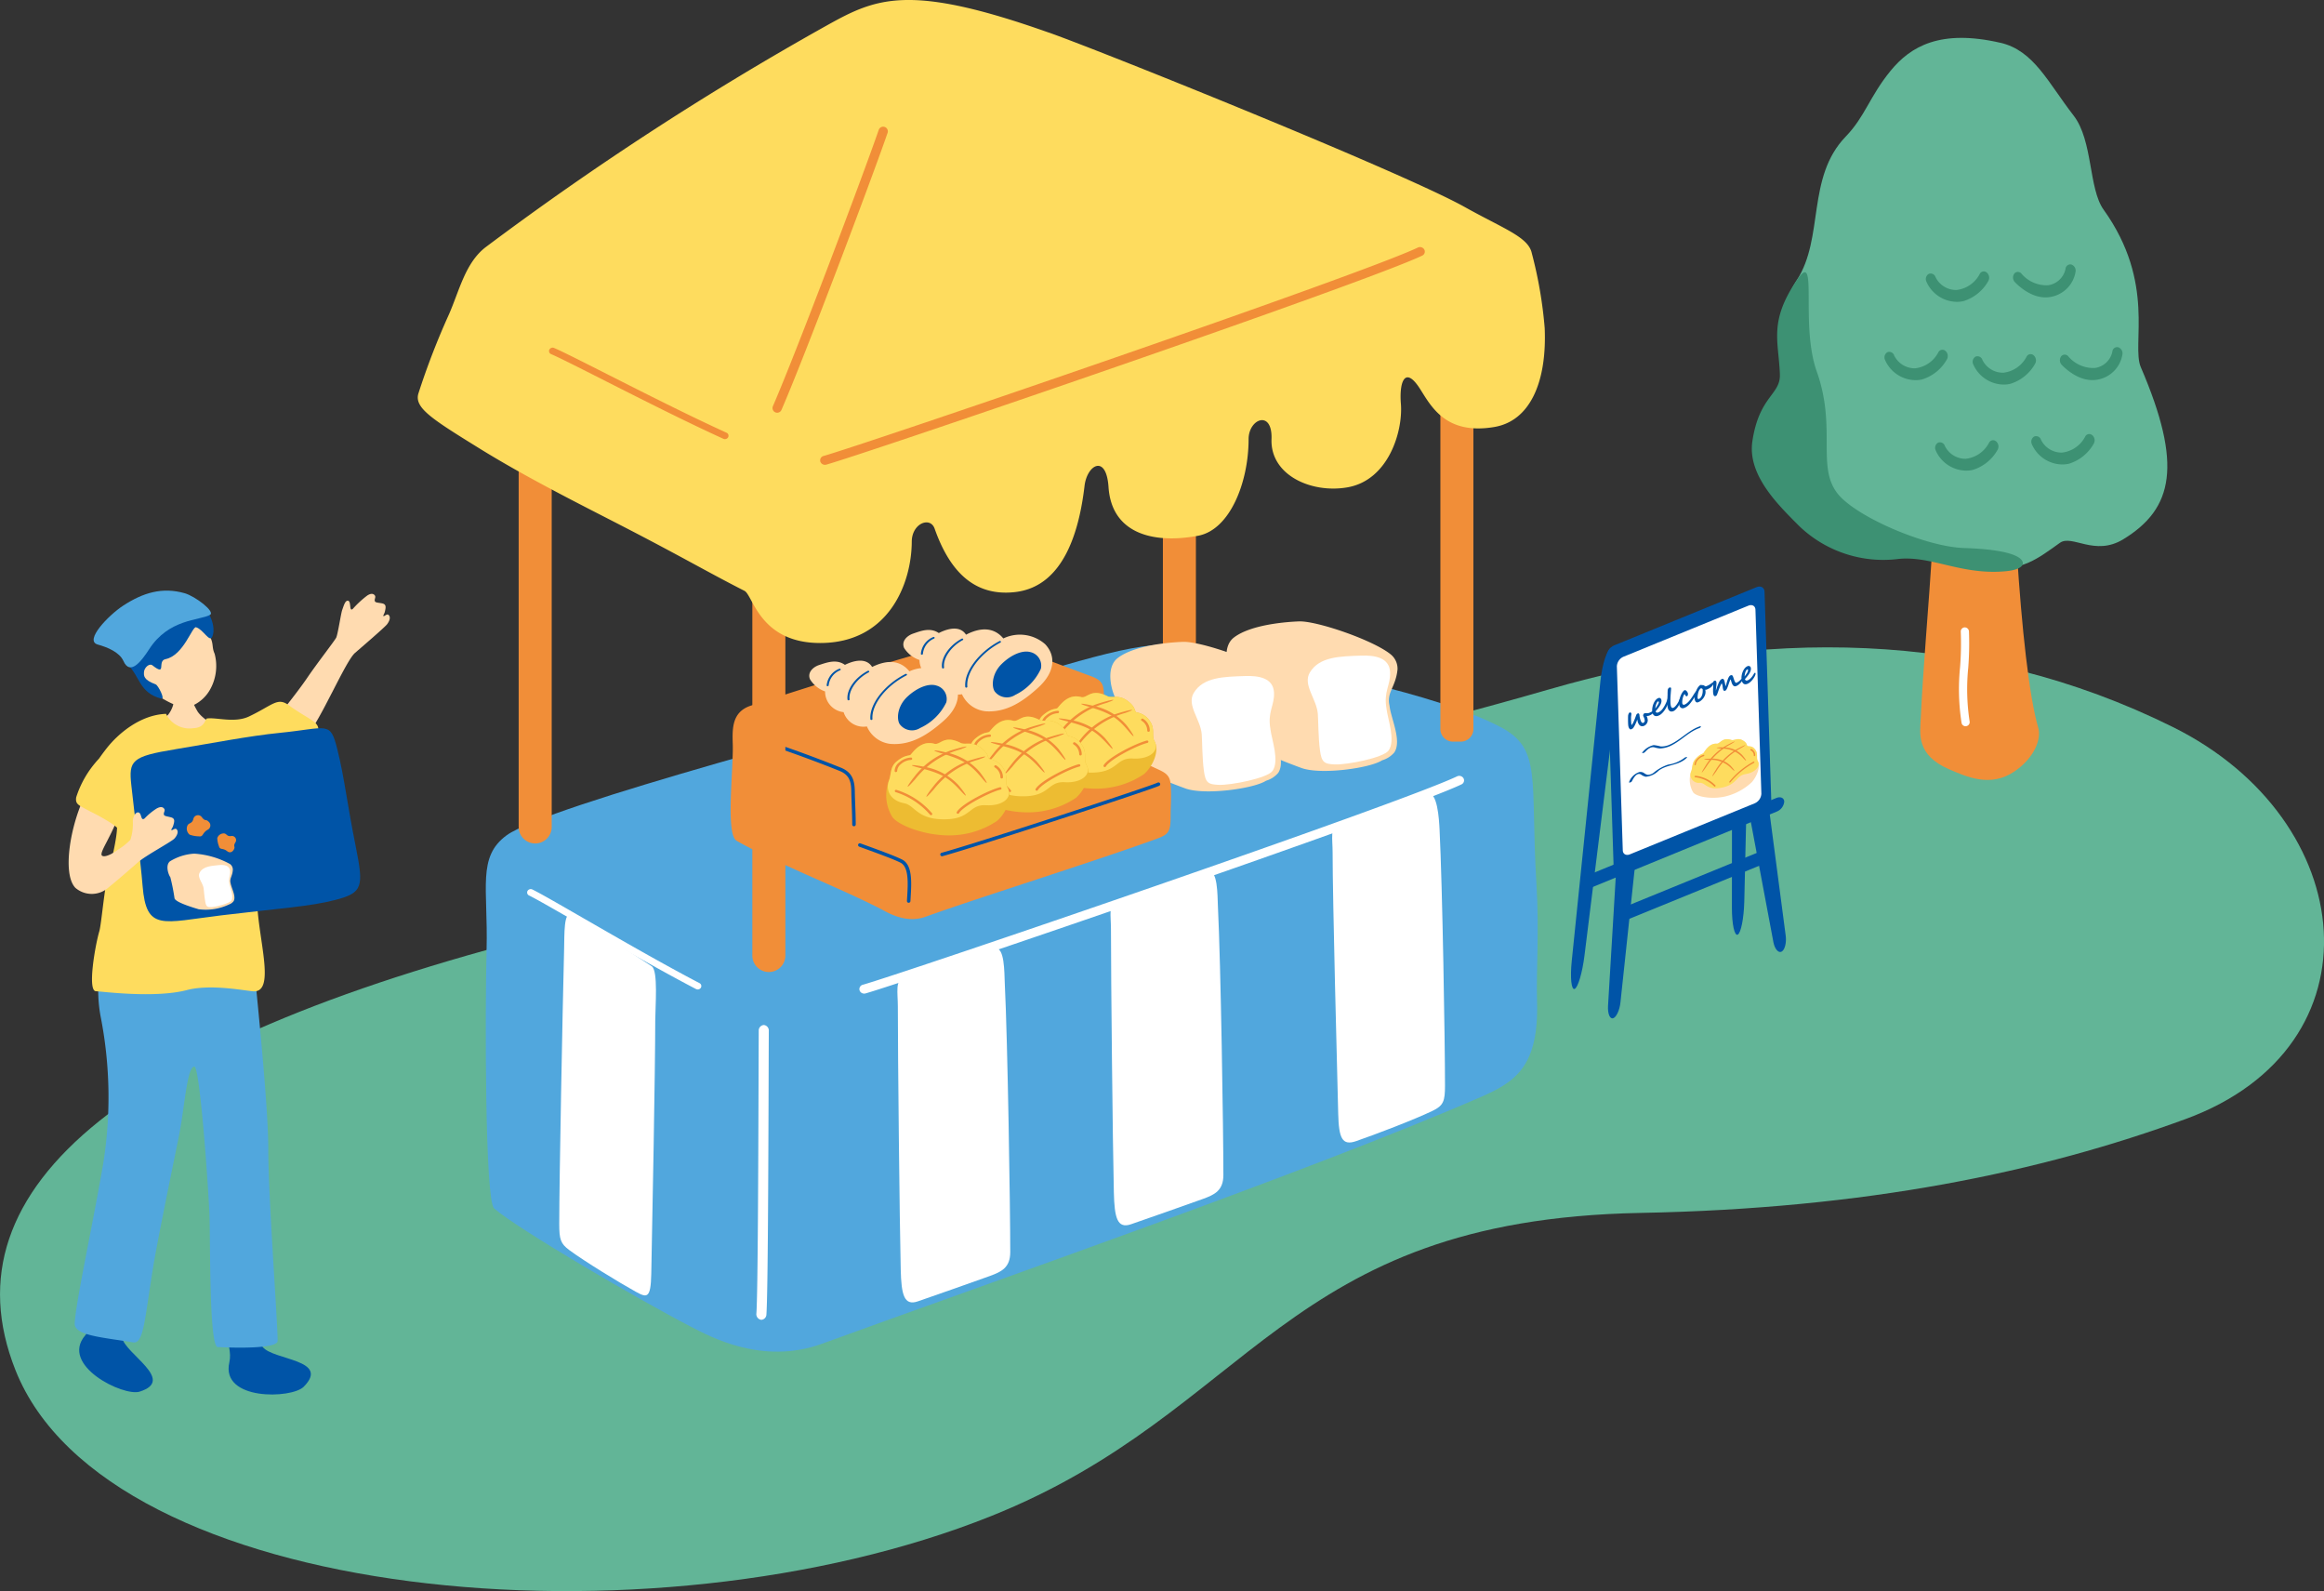 <svg id="グループ_120" data-name="グループ 120" xmlns="http://www.w3.org/2000/svg" xmlns:xlink="http://www.w3.org/1999/xlink" width="330.627" height="226.294" viewBox="0 0 330.627 226.294">
  <rect x="0" y="0" width="330.627" height="226.294" fill="#333333" stroke="none"/>
  <defs>
    <clipPath id="clip-path">
      <rect id="長方形_31" data-name="長方形 31" width="330.627" height="226.294" fill="#62b597"/>
    </clipPath>
  </defs>
  <g id="グループ_119" data-name="グループ 119" clip-path="url(#clip-path)">
    <path id="パス_1653" data-name="パス 1653" d="M220.227,144.561C185.4,154.68,118.427,169.336,80.5,178.646c-62.321,15.3-88.64,36.567-78.312,62.666C15.238,274.3,92.412,281.539,141,262.1c37.288-14.922,41.385-42.152,92.393-43.12,32.265-.612,57.014-5.83,77.546-13.352,28.152-10.313,24.841-42.53-1.8-55.746-28.2-13.993-58.537-14.143-88.911-5.318" transform="translate(0 -46.473)" fill="#62b597"/>
    <path id="パス_1654" data-name="パス 1654" d="M413.067,73.052c-.639-7.365,10.838-12.436,10.786-4.79-.124,18.108,1.386,47.858,4.028,56.909.425,1.457-.44,4.141-3.369,6.155-3.429,2.356-6.854.769-9.293-.28-4.746-2.04-4.163-5.067-4.065-7.242.624-13.9,3.244-35.389,1.913-50.752" transform="translate(-137.897 -21.623)" fill="#f18e38"/>
    <path id="パス_1655" data-name="パス 1655" d="M420.326,148.325a.606.606,0,0,0,.109-.011.584.584,0,0,0,.457-.688A30.273,30.273,0,0,1,420.7,140a45.282,45.282,0,0,0,.1-5.184.608.608,0,0,0-.616-.548.584.584,0,0,0-.548.617,43.573,43.573,0,0,1-.1,5.047,31.182,31.182,0,0,0,.213,7.929.584.584,0,0,0,.578.468" transform="translate(-140.684 -45.039)" fill="#fff"/>
    <path id="パス_1656" data-name="パス 1656" d="M411.028,8.8c4.769,1.1,6.768,5.655,10.41,10.344,2.779,3.578,2.116,10.386,4.276,13.4,7.487,10.446,3.914,19.19,5.293,22.4,5.969,13.876,4.645,20.117-2.5,24.476-4.062,2.477-7.282-.732-9.013.505-3.414,2.441-5.022,3.728-10.055,3.838-4.6.1-10.886-3.042-14.407-2.531-4.437.643-9.167-1.953-12.244-4.691-2.574-2.29-5.077-5.372-5.7-8.979-1.033-5.983,3.462-7.884,3.355-10.775-.178-4.769-1.75-9.039,1.61-14.2,3.937-6.045,1.348-14.627,6.978-20.45,2.748-2.842,3.395-5.7,6.362-9.332,2.863-3.5,7.091-5.97,15.64-4" transform="translate(-126.441 -2.72)" fill="#62b597"/>
    <path id="パス_1657" data-name="パス 1657" d="M379.025,72.8c-.177-4.769-1.6-7.461,2.388-13.381,3.163-4.7.437,6.166,2.848,12.943,2.868,8.059-.078,13.567,3,17.421,2.62,3.276,12.485,7.532,17.952,7.707,6.033.194,8,1.123,8.325,1.925.265.642-.526,1.2-2.354,1.375-6.279.6-10.563-2.217-15.261-1.75a17.262,17.262,0,0,1-14.219-4.74c-2.865-2.89-7.323-7.15-6.595-12,.966-6.432,4.019-6.608,3.912-9.5" transform="translate(-125.805 -19.548)" fill="#3d9173"/>
    <path id="パス_1658" data-name="パス 1658" d="M417.621,62.318a6.106,6.106,0,0,0,3.556-2.876.962.962,0,0,0-.211-1.181.644.644,0,0,0-1,.161,4.268,4.268,0,0,1-3.319,2.308,3.258,3.258,0,0,1-2.986-1.836.73.73,0,0,0-.976-.448.861.861,0,0,0-.316,1.105,4.782,4.782,0,0,0,4.39,2.864,4.008,4.008,0,0,0,.865-.1" transform="translate(-138.302 -19.486)" fill="#3d9173"/>
    <path id="パス_1659" data-name="パス 1659" d="M436.471,61.175a4.337,4.337,0,0,0,3.373-3.549.921.921,0,0,0-.589-1.023.679.679,0,0,0-.839.613,2.957,2.957,0,0,1-2.452,2.33,4.654,4.654,0,0,1-3.828-1.658.65.65,0,0,0-1.021.022.951.951,0,0,0,.092,1.192c.576.6,2.641,2.543,5.075,2.111.062-.011.126-.024.189-.038" transform="translate(-144.561 -18.979)" fill="#3d9173"/>
    <path id="パス_1660" data-name="パス 1660" d="M440.2,97.12a6.106,6.106,0,0,0,3.556-2.875.962.962,0,0,0-.211-1.181.644.644,0,0,0-1,.161,4.266,4.266,0,0,1-3.319,2.308,3.258,3.258,0,0,1-2.986-1.836.73.73,0,0,0-.976-.448.862.862,0,0,0-.316,1.105,4.782,4.782,0,0,0,4.39,2.864,4.007,4.007,0,0,0,.865-.1" transform="translate(-145.877 -31.161)" fill="#3d9173"/>
    <path id="パス_1661" data-name="パス 1661" d="M427.646,80.022a6.106,6.106,0,0,0,3.556-2.876.962.962,0,0,0-.211-1.181.644.644,0,0,0-1,.161,4.267,4.267,0,0,1-3.319,2.308,3.258,3.258,0,0,1-2.986-1.836.729.729,0,0,0-.976-.448.86.86,0,0,0-.316,1.105,4.781,4.781,0,0,0,4.389,2.864,4.007,4.007,0,0,0,.865-.1" transform="translate(-141.665 -25.425)" fill="#3d9173"/>
    <path id="パス_1662" data-name="パス 1662" d="M446.5,78.879a4.337,4.337,0,0,0,3.373-3.549.921.921,0,0,0-.589-1.023.679.679,0,0,0-.839.613,2.958,2.958,0,0,1-2.452,2.33,4.654,4.654,0,0,1-3.828-1.658.65.65,0,0,0-1.021.022.951.951,0,0,0,.092,1.192c.575.6,2.641,2.543,5.075,2.111.062-.011.126-.024.189-.038" transform="translate(-147.924 -24.918)" fill="#3d9173"/>
    <path id="パス_1663" data-name="パス 1663" d="M408.763,79.081a6.106,6.106,0,0,0,3.556-2.876.962.962,0,0,0-.211-1.181.644.644,0,0,0-1,.161,4.266,4.266,0,0,1-3.319,2.308,3.258,3.258,0,0,1-2.986-1.836.73.73,0,0,0-.976-.448.862.862,0,0,0-.316,1.105,4.782,4.782,0,0,0,4.39,2.864,4.008,4.008,0,0,0,.865-.1" transform="translate(-135.33 -25.11)" fill="#3d9173"/>
    <path id="パス_1664" data-name="パス 1664" d="M419.613,98.443a6.1,6.1,0,0,0,3.555-2.876.963.963,0,0,0-.211-1.181.645.645,0,0,0-1,.161,4.267,4.267,0,0,1-3.318,2.308,3.26,3.26,0,0,1-2.987-1.836.73.73,0,0,0-.976-.448.862.862,0,0,0-.316,1.105,4.782,4.782,0,0,0,4.391,2.864,4.017,4.017,0,0,0,.865-.1" transform="translate(-138.97 -31.605)" fill="#3d9173"/>
    <path id="パス_1665" data-name="パス 1665" d="M372.527,171.023c-.054,2.359-.474,4.48-.932,4.714s-.831-1.48-.829-3.807l.032-39.212c0-2.327.5-4.484,1.108-4.793l.532-.271c.608-.31,1.061,1.368,1.006,3.727Z" transform="translate(-124.374 -42.809)" fill="#0054a7"/>
    <path id="パス_1666" data-name="パス 1666" d="M338.23,182.3c-.3,2.394-.924,4.506-1.394,4.694s-.655-1.594-.412-3.961l4.088-39.88c.243-2.366.95-4.506,1.574-4.756l.546-.218c.623-.25.889,1.5.592,3.9Z" transform="translate(-112.818 -46.344)" fill="#0054a7"/>
    <path id="パス_1667" data-name="パス 1667" d="M367.388,156.053a1.8,1.8,0,0,1-1.078,1.562L346.1,165.874c-.613.251-1.13-.043-1.149-.652l-.958-29.773a1.792,1.792,0,0,1,1.078-1.562l20.208-8.259c.612-.251,1.13.043,1.149.651Z" transform="translate(-115.393 -42.112)" fill="#0054a7"/>
    <path id="パス_1668" data-name="パス 1668" d="M367.543,171.247a1.7,1.7,0,0,1-1.075,1.423L340.1,183.475c-.609.249-1.12.017-1.138-.516a1.7,1.7,0,0,1,1.075-1.423l26.369-10.8c.608-.25,1.12-.017,1.137.516" transform="translate(-113.705 -57.238)" fill="#0054a7"/>
    <path id="パス_1669" data-name="パス 1669" d="M366.695,156.324a1.576,1.576,0,0,1-.948,1.372l-17.758,7.258c-.538.22-.993-.038-1.01-.573l-.842-26.164a1.575,1.575,0,0,1,.947-1.372l17.759-7.258c.538-.22.993.038,1.01.573Z" transform="translate(-116.112 -43.444)" fill="#fff"/>
    <path id="パス_1670" data-name="パス 1670" d="M346.011,204.166c-.119,1.117-.593,2.137-1.053,2.266s-.782-.665-.716-1.764l1.11-18.524c.066-1.1.619-2.139,1.229-2.311l.534-.15c.611-.171,1.013.6.894,1.718Z" transform="translate(-115.473 -61.609)" fill="#0054a7"/>
    <path id="パス_1671" data-name="パス 1671" d="M378.025,191.752c.187,1,.714,1.62,1.17,1.387s.72-1.258.587-2.278l-2.26-17.192c-.134-1.021-.739-1.6-1.345-1.293l-.531.27a2.3,2.3,0,0,0-.762,2.372Z" transform="translate(-125.738 -57.796)" fill="#0054a7"/>
    <path id="パス_1672" data-name="パス 1672" d="M367.767,182.828a1.423,1.423,0,0,1-.765,1.295l-18.974,7.755c-.437.179-.809-.111-.827-.644a1.423,1.423,0,0,1,.765-1.295l18.974-7.755c.438-.179.81.111.827.644" transform="translate(-116.469 -61.096)" fill="#0054a7"/>
    <path id="パス_1673" data-name="パス 1673" d="M352.266,152.183a.2.2,0,0,1-.048.111,1.05,1.05,0,0,1-.148.167,1.77,1.77,0,0,1-.233.18,1.483,1.483,0,0,1-.3.15.751.751,0,0,1-.213.048c-.062,0-.112.006-.148.006.008.027.02.058.035.094s.031.076.046.121.03.1.044.152a1.4,1.4,0,0,1,.032.187.689.689,0,0,1-.018.227.9.9,0,0,1-.1.249.937.937,0,0,1-.182.225.773.773,0,0,1-.264.159.6.6,0,0,1-.34.031.549.549,0,0,1-.273-.161,1,1,0,0,1-.2-.328,1.941,1.941,0,0,1-.11-.472c-.032.1-.071.211-.117.324s-.1.225-.146.333-.1.21-.158.305-.1.175-.149.241a.375.375,0,0,1-.124.114,1.043,1.043,0,0,1-.193.094.155.155,0,0,1-.136-.013.394.394,0,0,1-.12-.118.767.767,0,0,1-.092-.19,1.118,1.118,0,0,1-.05-.232c-.011-.1-.02-.219-.024-.344s-.007-.251-.008-.375,0-.244,0-.359.005-.214.009-.3a.6.6,0,0,1,.018-.11,1.03,1.03,0,0,1,.045-.142.653.653,0,0,1,.069-.13.2.2,0,0,1,.089-.076.16.16,0,0,1,.1-.008.214.214,0,0,1,.075.037.2.2,0,0,1,.05.057.164.164,0,0,1,.021.052.573.573,0,0,1,0,.1c0,.037-.008.076-.013.12s-.012.09-.018.138-.011.1-.015.149,0,.105,0,.178,0,.154,0,.24.007.175.013.266.013.177.022.257A.4.4,0,0,0,349,154c.005.021.011.041.017.059a.241.241,0,0,0,.019.045.073.073,0,0,0,.016.023,1.12,1.12,0,0,0,.159-.237c.056-.1.11-.217.164-.343s.106-.253.155-.385.094-.254.134-.366q.015-.046.034-.092a.465.465,0,0,1,.047-.088.366.366,0,0,1,.073-.078.385.385,0,0,1,.112-.061.14.14,0,0,1,.133.021.2.2,0,0,1,.054.065.276.276,0,0,1,.031.108c0,.039.008.069.011.09s.005.037.006.048l0,.021c0,.006.005.037.014.094s.023.127.041.209.042.168.07.259a1.2,1.2,0,0,0,.1.243.489.489,0,0,0,.14.165.181.181,0,0,0,.177.021.227.227,0,0,0,.08-.053.434.434,0,0,0,.066-.084.44.44,0,0,0,.043-.1.257.257,0,0,0,.009-.1,1.321,1.321,0,0,0-.053-.272,1.507,1.507,0,0,0-.069-.174l-.064-.133a.454.454,0,0,1-.04-.15.185.185,0,0,1,.013-.072.469.469,0,0,1,.04-.09.554.554,0,0,1,.057-.08.156.156,0,0,1,.062-.047.4.4,0,0,1,.115-.014l.181,0c.066,0,.131,0,.195-.009a.591.591,0,0,0,.157-.029c.044-.016.09-.035.136-.055s.091-.041.135-.062.084-.043.123-.065a1.176,1.176,0,0,0,.1-.062l.06-.043a.262.262,0,0,1,.067-.036.247.247,0,0,1,.043-.013.081.081,0,0,1,.042,0,.068.068,0,0,1,.034.031.209.209,0,0,1,.019.076" transform="translate(-116.915 -51.012)" fill="#0054a7"/>
    <path id="パス_1674" data-name="パス 1674" d="M356.146,149.368a.693.693,0,0,1-.023.18c-.019.086-.045.187-.082.3s-.08.237-.13.368-.108.257-.169.379a4.129,4.129,0,0,1-.221.385,3.149,3.149,0,0,1-.274.365,2.274,2.274,0,0,1-.321.305,1.362,1.362,0,0,1-.365.2.732.732,0,0,1-.36.052.486.486,0,0,1-.257-.114.6.6,0,0,1-.164-.235,1.157,1.157,0,0,1-.076-.306,1.741,1.741,0,0,1-.006-.3,2.448,2.448,0,0,1,.039-.308,2.818,2.818,0,0,1,.078-.307,2.245,2.245,0,0,1,.112-.288,2.036,2.036,0,0,1,.1-.193,1.552,1.552,0,0,1,.146-.205,1.37,1.37,0,0,1,.188-.184.756.756,0,0,1,.226-.128.292.292,0,0,1,.17-.017.281.281,0,0,1,.13.069.375.375,0,0,1,.088.124.494.494,0,0,1,.041.149.861.861,0,0,1-.017.28,1.428,1.428,0,0,1-.117.318,2.95,2.95,0,0,1-.231.379q-.146.206-.358.459l-.033.038c-.013.014-.025.027-.035.041s-.02.025-.027.034a.082.082,0,0,0-.01.017.717.717,0,0,0,.037.09.181.181,0,0,0,.062.07.2.2,0,0,0,.106.029.459.459,0,0,0,.165-.035.977.977,0,0,0,.165-.08,1.5,1.5,0,0,0,.172-.123,1.865,1.865,0,0,0,.167-.159,1.767,1.767,0,0,0,.152-.188q.092-.131.191-.3t.191-.356c.062-.126.12-.255.174-.39s.1-.268.139-.4a.262.262,0,0,1,.068-.12.248.248,0,0,1,.079-.055c.017-.006.033,0,.049.019a.272.272,0,0,1,.037.131m-1.506.581a.194.194,0,0,0-.039-.116.052.052,0,0,0-.053-.018.253.253,0,0,0-.105.08.743.743,0,0,0-.094.148,1.61,1.61,0,0,0-.081.191,2.029,2.029,0,0,0-.064.211c-.017.072-.031.141-.04.208a1.211,1.211,0,0,0-.013.178c.076-.108.144-.208.207-.3s.114-.176.157-.251a1.667,1.667,0,0,0,.1-.2.306.306,0,0,0,.028-.134" transform="translate(-118.647 -50.055)" fill="#0054a7"/>
    <path id="パス_1675" data-name="パス 1675" d="M358.9,148.751a.54.54,0,0,1-.009.139,1.351,1.351,0,0,1-.058.209c-.029.082-.068.177-.119.285s-.116.23-.193.365q-.066.112-.15.229a2.076,2.076,0,0,1-.181.221,1.754,1.754,0,0,1-.2.184.84.84,0,0,1-.217.122.662.662,0,0,1-.284.043.45.45,0,0,1-.245-.1.66.66,0,0,1-.185-.249,1.337,1.337,0,0,1-.1-.41c-.011-.107-.019-.221-.023-.34s0-.239,0-.363,0-.245.009-.367.011-.239.017-.351c0-.077.007-.145.009-.2s0-.118,0-.176,0-.122.005-.189.006-.148.009-.24a.667.667,0,0,1,.021-.134.537.537,0,0,1,.05-.124.413.413,0,0,1,.08-.1.3.3,0,0,1,.108-.066.178.178,0,0,1,.233.077l-.008.137c0,.077-.01.167-.019.272s-.017.218-.027.341-.019.251-.027.385-.014.269-.018.405,0,.272,0,.4.011.259.024.377a1.482,1.482,0,0,0,.043.241.545.545,0,0,0,.076.169.222.222,0,0,0,.112.085.226.226,0,0,0,.149-.01.558.558,0,0,0,.17-.1,1.568,1.568,0,0,0,.17-.169,2.3,2.3,0,0,0,.163-.21c.053-.076.1-.151.146-.225s.084-.144.119-.211.062-.124.083-.17c.01-.023.021-.047.033-.072a.592.592,0,0,1,.042-.075.416.416,0,0,1,.053-.066.186.186,0,0,1,.065-.043.05.05,0,0,1,.051.009.1.1,0,0,1,.029.068" transform="translate(-119.732 -49.351)" fill="#0054a7"/>
    <path id="パス_1676" data-name="パス 1676" d="M362.05,147.918a.259.259,0,0,1,0,.082.307.307,0,0,1-.027.078.875.875,0,0,1-.052.093c-.021.035-.047.078-.077.13l-.155.264c-.033.056-.062.1-.086.142l-.072.11-.073.107-.092.134q-.118.172-.232.327t-.225.285a2.159,2.159,0,0,1-.366.341,1.7,1.7,0,0,1-.429.23.545.545,0,0,1-.274.035.436.436,0,0,1-.215-.1.549.549,0,0,1-.149-.2.948.948,0,0,1-.073-.282,1.93,1.93,0,0,1,.045-.637,3.823,3.823,0,0,1,.239-.7c.027-.06.059-.124.1-.193a2.007,2.007,0,0,1,.122-.195,1.169,1.169,0,0,1,.136-.16.415.415,0,0,1,.144-.1.15.15,0,0,1,.1,0,.3.3,0,0,1,.1.051.575.575,0,0,1,.1.091,1.108,1.108,0,0,1,.086.123.589.589,0,0,1,.089.207.822.822,0,0,1,0,.1.564.564,0,0,1-.015.115.384.384,0,0,1-.042.1.145.145,0,0,1-.078.065.137.137,0,0,1-.128-.008.343.343,0,0,1-.094-.094.789.789,0,0,1-.066-.119.357.357,0,0,0-.046-.085.457.457,0,0,0-.092.116,1.31,1.31,0,0,0-.09.183,1.972,1.972,0,0,0-.076.23,2.2,2.2,0,0,0-.056.258,2.473,2.473,0,0,0-.029.269,1.524,1.524,0,0,0,.007.259.23.23,0,0,0,.1.174.18.18,0,0,0,.166.038,1.384,1.384,0,0,0,.431-.256,2.731,2.731,0,0,0,.38-.4q.121-.155.251-.34t.282-.434c.037-.061.074-.12.111-.176s.075-.109.113-.156a1.244,1.244,0,0,1,.108-.12.3.3,0,0,1,.1-.067c.07-.025.109,0,.118.086" transform="translate(-120.575 -49.547)" fill="#0054a7"/>
    <path id="パス_1677" data-name="パス 1677" d="M365.509,146.06a.246.246,0,0,1-.016.1.749.749,0,0,1-.053.121,1.463,1.463,0,0,1-.078.129c-.031.044-.061.085-.091.124s-.06.073-.088.1-.052.054-.07.072a1.106,1.106,0,0,1-.134.1c-.055.035-.113.069-.175.1s-.12.063-.178.09-.106.048-.146.062l-.039.011c-.017,0-.035.007-.056.009a.568.568,0,0,1-.06,0,.137.137,0,0,1-.052-.009.3.3,0,0,1,.038.106c.006.041.012.082.016.122a.726.726,0,0,1,0,.105c0,.041,0,.084-.008.128a1.211,1.211,0,0,1-.019.13.7.7,0,0,1-.027.108,2.1,2.1,0,0,1-.088.219,1.713,1.713,0,0,1-.111.2,1.674,1.674,0,0,1-.144.189,2.481,2.481,0,0,1-.191.195,1.345,1.345,0,0,1-.239.176,1.732,1.732,0,0,1-.255.118.258.258,0,0,1-.181.006.328.328,0,0,1-.146-.108.661.661,0,0,1-.1-.2,1.143,1.143,0,0,1-.056-.255c0-.023,0-.051,0-.086s0-.071,0-.108.005-.073.009-.11.008-.066.012-.091a2.4,2.4,0,0,1,.057-.247c.027-.094.06-.193.1-.3s.083-.206.133-.31a2.3,2.3,0,0,1,.163-.288,1.459,1.459,0,0,1,.19-.231.6.6,0,0,1,.209-.138.254.254,0,0,1,.075-.017.1.1,0,0,1,.049.011.173.173,0,0,1,.038.026.339.339,0,0,0,.037.03c.009-.007.019-.012.029-.017l.031-.014a.156.156,0,0,1,.128.01c.044.021.089.047.136.075l.064.039c.021.013.041.025.059.035a.328.328,0,0,0,.047.023.041.041,0,0,0,.029,0l.113-.043.124-.05c.042-.018.082-.036.121-.055s.074-.037.106-.055l.051-.034.108-.072.136-.094.137-.094.109-.073c.031-.019.049-.031.054-.033a.168.168,0,0,1,.066-.012c.017,0,.027.02.031.054m-2.15,2.357a.624.624,0,0,0,.277-.2,1.133,1.133,0,0,0,.183-.337,1.849,1.849,0,0,0,.093-.418,2.163,2.163,0,0,0,0-.445.231.231,0,0,0-.048-.055.293.293,0,0,0-.068-.043.284.284,0,0,0-.076-.021.141.141,0,0,0-.068.006.251.251,0,0,0-.1.081c-.035.043-.066.085-.1.127a.954.954,0,0,0-.082.154,1.866,1.866,0,0,0-.069.2c-.02.07-.038.143-.053.219s-.027.149-.036.221-.015.14-.017.2a1.234,1.234,0,0,0,0,.17.208.208,0,0,0,.018.066.194.194,0,0,0,.034.052.1.1,0,0,0,.046.028.088.088,0,0,0,.054,0" transform="translate(-121.687 -48.978)" fill="#0054a7"/>
    <path id="パス_1678" data-name="パス 1678" d="M370.916,145.122a.2.2,0,0,1-.014.082.845.845,0,0,1-.045.1c-.018.036-.039.07-.06.1a.821.821,0,0,1-.063.085,2.912,2.912,0,0,1-.353.351,1.294,1.294,0,0,1-.376.217.4.4,0,0,1-.229.022.37.37,0,0,1-.187-.112.858.858,0,0,1-.15-.234,2.208,2.208,0,0,1-.12-.342c-.01-.037-.02-.072-.03-.106l-.029-.09c-.008-.026-.015-.047-.021-.062s-.009-.023-.011-.022c-.031.011-.07.08-.12.208s-.111.3-.185.526q-.063.187-.12.339a2.492,2.492,0,0,1-.112.26.983.983,0,0,1-.11.175.275.275,0,0,1-.114.088.288.288,0,0,1-.154.021.168.168,0,0,1-.1-.08.626.626,0,0,1-.07-.193c-.019-.084-.037-.191-.054-.32a1.76,1.76,0,0,0-.07-.34c-.027-.077-.052-.112-.075-.1s-.025.024-.045.06-.046.084-.074.141-.057.122-.088.193-.061.142-.091.215-.058.142-.084.209-.047.126-.062.176-.028.084-.046.137l-.056.16q-.028.081-.058.158c-.019.051-.037.1-.052.132a.378.378,0,0,1-.078.121.287.287,0,0,1-.108.072.22.22,0,0,1-.157.007.227.227,0,0,1-.106-.09.517.517,0,0,1-.064-.161,1.544,1.544,0,0,1-.035-.2c-.006-.059-.011-.122-.013-.19s0-.137,0-.208,0-.143.007-.216.006-.143.01-.212c0-.128.01-.244.013-.348a2.1,2.1,0,0,0-.01-.294.239.239,0,0,1,.033-.151.231.231,0,0,1,.126-.1c.179-.065.282.023.308.265a.979.979,0,0,1,0,.146c0,.058-.007.122-.013.189s-.013.138-.022.212-.017.146-.025.217-.014.139-.021.2-.009.124-.011.174c0-.005.009-.023.018-.051l.033-.1.042-.126c.015-.045.029-.087.041-.127s.025-.074.035-.1l.018-.054q.086-.229.163-.413c.052-.122.1-.231.155-.325a1.016,1.016,0,0,1,.173-.243.575.575,0,0,1,.207-.134.175.175,0,0,1,.167.009.356.356,0,0,1,.112.136,1,1,0,0,1,.074.2c.019.076.035.147.049.213.009.038.017.079.026.124s.018.087.025.128.015.078.021.113.009.06.011.078,0,.012.009.013h.013c.007,0,.016-.018.027-.046s.023-.064.036-.108.028-.091.042-.143l.043-.152c.014-.05.027-.1.039-.138s.021-.074.029-.1l.084-.236a2.179,2.179,0,0,1,.1-.251,1.176,1.176,0,0,1,.136-.218.394.394,0,0,1,.177-.133.27.27,0,0,1,.181-.017.23.23,0,0,1,.115.106,1.108,1.108,0,0,1,.089.214c.028.088.062.189.1.305a1.641,1.641,0,0,0,.166.363c.054.081.106.112.157.094a1.431,1.431,0,0,0,.28-.145,1.857,1.857,0,0,0,.33-.292l.027-.027c.013-.013.027-.025.043-.038s.03-.025.044-.035a.121.121,0,0,1,.031-.019.077.077,0,0,1,.035,0,.109.109,0,0,1,.036.013.107.107,0,0,1,.031.027.073.073,0,0,1,.016.041" transform="translate(-123.017 -48.476)" fill="#0054a7"/>
    <path id="パス_1679" data-name="パス 1679" d="M374.811,143.613a.485.485,0,0,1-.037.212,1.983,1.983,0,0,1-.132.279,3.093,3.093,0,0,1-.213.319,2.661,2.661,0,0,1-.249.284,2.052,2.052,0,0,1-.27.225,1.229,1.229,0,0,1-.276.148.726.726,0,0,1-.306.049.443.443,0,0,1-.243-.1.615.615,0,0,1-.171-.24,1.37,1.37,0,0,1-.092-.383,1.832,1.832,0,0,1-.007-.285,2.244,2.244,0,0,1,.037-.3,2.278,2.278,0,0,1,.08-.31,2.474,2.474,0,0,1,.124-.3c.031-.061.066-.125.108-.191a1.394,1.394,0,0,1,.139-.189,1.182,1.182,0,0,1,.175-.164.777.777,0,0,1,.215-.118.359.359,0,0,1,.175-.023.321.321,0,0,1,.139.054.315.315,0,0,1,.1.109.368.368,0,0,1,.044.142.914.914,0,0,1-.031.354,1.617,1.617,0,0,1-.156.361,3.065,3.065,0,0,1-.26.379c-.1.13-.218.268-.344.411a.307.307,0,0,0-.029.031.086.086,0,0,0-.019.029.312.312,0,0,0,.031.09.219.219,0,0,0,.067.077.242.242,0,0,0,.106.041.312.312,0,0,0,.145-.021,1.13,1.13,0,0,0,.251-.133,1.667,1.667,0,0,0,.24-.207,2.278,2.278,0,0,0,.223-.27,2.96,2.96,0,0,0,.2-.322.406.406,0,0,1,.07-.1.212.212,0,0,1,.071-.05.061.061,0,0,1,.062.011.159.159,0,0,1,.038.106m-1.068-.512a.115.115,0,0,0-.019-.055.086.086,0,0,0-.031-.028.073.073,0,0,0-.032-.008l-.022,0a.325.325,0,0,0-.158.139,1.107,1.107,0,0,0-.115.251,2.369,2.369,0,0,0-.075.308c-.019.109-.035.213-.045.313l.2-.274c.063-.084.118-.164.163-.239a1.175,1.175,0,0,0,.1-.213.429.429,0,0,0,.026-.2" transform="translate(-125.06 -47.81)" fill="#0054a7"/>
    <path id="パス_1680" data-name="パス 1680" d="M351.921,159.133c.423-.439.819-.827,1.383-.7a3.6,3.6,0,0,0,.767.155,3.9,3.9,0,0,0,1.784-.506c1.326-.686,2.434-1.921,3.834-2.391.2-.067.334-.336.053-.241-1.549.52-2.715,1.9-4.205,2.563a2.8,2.8,0,0,1-1.344.292,5.756,5.756,0,0,0-1-.194,2.812,2.812,0,0,0-1.6,1.022c-.179.187.221.11.326,0" transform="translate(-117.927 -52.139)" fill="#0054a7"/>
    <path id="パス_1681" data-name="パス 1681" d="M349.135,165.491c.257-.5.7-1.307,1.292-.993a1.826,1.826,0,0,0,.7.33,2.983,2.983,0,0,0,1.832-.87c1.258-.94,2.821-.679,4-1.83.181-.175-.222-.092-.324.007a5,5,0,0,1-2.311.961,6.2,6.2,0,0,0-1.986,1.081,1.409,1.409,0,0,1-.946.374,1.291,1.291,0,0,1-.5-.241.9.9,0,0,0-.7-.146,2.351,2.351,0,0,0-1.433,1.4c-.093.181.311.052.376-.075" transform="translate(-116.987 -54.352)" fill="#0054a7"/>
    <path id="パス_1682" data-name="パス 1682" d="M365.581,158.837c-.988-.072-1.578.888-1.867,1.314-.126.186-.439.069-1.153.86-.5.558-.4,1.14-.586,1.7a3.523,3.523,0,0,0,.264,3.064c.474.591,2.517,1.009,4.5.58a8.306,8.306,0,0,0,3.844-2.054c.741-.836,1.271-2.287.851-2.99-.247-.414.055-1-.329-1.565-.428-.63-.816-.494-1.1-.567-.22-.056,0-.415-.742-.826-.715-.4-1.208.08-1.592-.045-1.312-.425-1.611.565-2.087.53" transform="translate(-121.35 -53.065)" fill="#ffdbb0"/>
    <path id="パス_1683" data-name="パス 1683" d="M365.644,158.837c-.988-.072-1.578.888-1.867,1.314-.126.186-.439.069-1.153.86-.5.558-.4,1.14-.586,1.7a1.168,1.168,0,0,0,1.21,1.691c.825-.011,1.005,1.073,2.982.713,2.4-.437,2.1-1.737,3.54-1.96,1.366-.213,2.142-1.14,1.722-1.843-.247-.414.055-1-.329-1.565-.428-.63-.816-.494-1.1-.567-.22-.056,0-.415-.742-.826-.715-.4-1.208.08-1.592-.045-1.312-.425-1.611.565-2.087.53" transform="translate(-121.413 -53.065)" fill="#fedc5e"/>
    <path id="パス_1684" data-name="パス 1684" d="M365.75,162.366a3.771,3.771,0,0,1,2.767.939c.652.68.859,1.087.231.5a4.009,4.009,0,0,0-3.209-1.259c-1.326-.069-.52-.177.211-.175" transform="translate(-122.382 -54.466)" fill="#f18e38"/>
    <path id="パス_1685" data-name="パス 1685" d="M368.441,159.96a3.671,3.671,0,0,1,2.689,1.067c.611.714.8,1.134.2.51a3.909,3.909,0,0,0-3.111-1.41c-1.308-.127-.505-.2.217-.168" transform="translate(-123.287 -53.656)" fill="#f18e38"/>
    <path id="パス_1686" data-name="パス 1686" d="M364.856,162.135a8.478,8.478,0,0,1,2.9-2.847c1.184-.653,1.77-.853.7-.222a9.268,9.268,0,0,0-3.547,3.3c-.972,1.38-.546.534-.049-.227" transform="translate(-122.212 -53.23)" fill="#f18e38"/>
    <path id="パス_1687" data-name="パス 1687" d="M367.1,162.93a8.478,8.478,0,0,1,2.9-2.847c1.184-.653,1.77-.853.7-.222a9.267,9.267,0,0,0-3.547,3.3c-.972,1.38-.546.534-.049-.227" transform="translate(-122.965 -53.497)" fill="#f18e38"/>
    <path id="パス_1688" data-name="パス 1688" d="M365.662,167.573a.083.083,0,0,1-.083-.025,4.566,4.566,0,0,0-2.735-1.314.082.082,0,0,1-.062-.115.127.127,0,0,1,.128-.09,4.631,4.631,0,0,1,2.834,1.368.108.108,0,0,1-.025.145.127.127,0,0,1-.058.031" transform="translate(-121.693 -55.694)" fill="#f18e38"/>
    <path id="パス_1689" data-name="パス 1689" d="M370.3,165.973a.09.09,0,0,1-.048,0,.087.087,0,0,1-.041-.128A11.443,11.443,0,0,1,373.646,163a.083.083,0,0,1,.124.045.126.126,0,0,1-.072.138,11.475,11.475,0,0,0-3.312,2.715.134.134,0,0,1-.089.072" transform="translate(-124.182 -54.675)" fill="#f18e38"/>
    <path id="パス_1690" data-name="パス 1690" d="M362.854,163.021a.079.079,0,0,1-.1-.078,1.238,1.238,0,0,1,.356-.79,1.933,1.933,0,0,1,.951-.621.078.078,0,0,1,.093.088.135.135,0,0,1-.108.116,1.693,1.693,0,0,0-.8.534,1.029,1.029,0,0,0-.291.629.132.132,0,0,1-.1.122" transform="translate(-121.686 -54.185)" fill="#f18e38"/>
    <path id="パス_1691" data-name="パス 1691" d="M375.3,161.326l-.015,0a.078.078,0,0,1-.084-.1.77.77,0,0,0-.451-.721.091.091,0,0,1-.029-.134.118.118,0,0,1,.14-.058.92.92,0,0,1,.538.9.134.134,0,0,1-.1.107" transform="translate(-125.693 -53.777)" fill="#f18e38"/>
    <path id="パス_1692" data-name="パス 1692" d="M253.47,171.994c.419,6.86-.049,12.3.083,16.64.282,9.284-3.062,11.5-8.034,13.663-24.423,10.632-70.2,26.526-93.715,35.087-8.46,3.08-15.94-1.044-18.653-2.446-7.276-3.758-24.7-13.934-27.972-16.814-1.311-1.153-1.29-28.137-1.069-36.825.223-8.759-1.35-13.14,2.824-16.216,5.854-4.315,50.772-15.9,70.945-21.773,16.663-4.849,21.338-6.392,29.017-4.809,13.324,2.747,32.374,6.38,41.462,11.164,5.974,3.145,4.2,7.365,5.112,22.328" transform="translate(-34.885 -46.26)" fill="#51a7dd"/>
    <path id="パス_1693" data-name="パス 1693" d="M162.644,261.291a.478.478,0,0,1-.061,0,.814.814,0,0,1-.656-.91c.209-2.909.27-21.745.307-33,.01-3.024.018-5.555.027-7.178a.787.787,0,0,1,.718-.837h0a.791.791,0,0,1,.714.849c-.009,1.621-.018,4.151-.027,7.173-.039,12.01-.1,30.159-.312,33.135a.776.776,0,0,1-.715.773" transform="translate(-54.318 -73.585)" fill="#fff"/>
    <path id="長方形_29" data-name="長方形 29" d="M2.348,0h0A2.348,2.348,0,0,1,4.7,2.348V69.512A2.347,2.347,0,0,1,2.349,71.86h0A2.348,2.348,0,0,1,0,69.512V2.348A2.348,2.348,0,0,1,2.348,0Z" transform="translate(73.789 48.101)" fill="#f18e38"/>
    <path id="パス_1694" data-name="パス 1694" d="M184.659,197.017a.731.731,0,0,0,.2-.028c6.014-1.7,76.359-25.719,84.768-29.725a.624.624,0,0,0,.3-.864.709.709,0,0,0-.923-.281c-8.379,3.991-78.542,27.94-84.543,29.64a.636.636,0,0,0-.458.8.683.683,0,0,0,.657.457" transform="translate(-61.714 -55.701)" fill="#fff"/>
    <path id="パス_1695" data-name="パス 1695" d="M137.114,204.557a.522.522,0,0,0,.451-.247.465.465,0,0,0-.2-.655c-5.034-2.622-11.34-6.255-16.407-9.173-3.491-2.01-6.247-3.6-7.357-4.141a.531.531,0,0,0-.694.2.467.467,0,0,0,.217.65c1.077.527,3.821,2.107,7.294,4.108,5.076,2.924,11.393,6.562,16.447,9.194a.531.531,0,0,0,.249.061" transform="translate(-37.855 -63.831)" fill="#fff"/>
    <path id="パス_1696" data-name="パス 1696" d="M192.176,211.167c0,6.886.245,30.719.411,37.493.087,3.52.454,5.205,2.437,4.514,2.83-.986,7.7-2.681,10.265-3.614,1.65-.6,2.88-1.2,2.88-3.389,0-6.263-.367-29.943-.78-38.269-.07-1.414.011-5.354-1.466-4.887-3.423,1.082-10.35,3.366-12.923,4.118-1.226.358-.826,2.145-.825,4.032" transform="translate(-64.444 -68.089)" fill="#fff"/>
    <path id="パス_1697" data-name="パス 1697" d="M237.8,194.667c0,6.886.245,30.719.412,37.493.087,3.52.454,5.2,2.438,4.514,2.829-.986,7.7-2.68,10.265-3.613,1.649-.6,2.879-1.2,2.879-3.389,0-6.263-.366-29.943-.78-38.269-.07-1.413.011-5.354-1.465-4.887-3.424,1.082-10.351,3.366-12.925,4.118-1.226.358-.825,2.145-.825,4.032" transform="translate(-79.748 -62.554)" fill="#fff"/>
    <path id="パス_1698" data-name="パス 1698" d="M285.253,178.162c0,6.835.627,30.458.795,37.182.087,3.494.56,4.6,2.544,3.913,2.829-.979,8.181-3.018,10.861-4.3,1.576-.75,1.789-1.4,1.789-3.577,0-6.217-.362-28.2-.774-36.461-.07-1.4-.294-5.554-1.771-5.09-3.423,1.074-10.045,3.581-12.619,4.328-1.226.356-.825,2.129-.825,4" transform="translate(-95.667 -56.958)" fill="#fff"/>
    <path id="パス_1699" data-name="パス 1699" d="M133.381,210.751c0,6.886-.423,29.3-.566,36.076-.074,3.521-.595,3.427-2.21,2.534-2.355-1.3-7.277-4.312-9.453-5.92-1.255-.928-1.429-1.544-1.429-3.737,0-6.263.475-30.636.69-38.968.056-2.184-.069-5.671,1.085-4.94,3.185,2.018,9.179,5.8,11.384,7.276.936.629.5,5.791.5,7.678" transform="translate(-40.161 -65.647)" fill="#fff"/>
    <path id="パス_1700" data-name="パス 1700" d="M253.649,118.752c0,.623-.849,1.133-1.885,1.133h-.929c-1.036,0-1.883-.51-1.883-1.133V73.213c0-.623.847-1.133,1.883-1.133h.929c1.036,0,1.885.51,1.885,1.133Z" transform="translate(-83.511 -24.179)" fill="#f18e38"/>
    <path id="パス_1701" data-name="パス 1701" d="M313.05,123.023a1.806,1.806,0,0,1-1.884,1.7h-.929a1.806,1.806,0,0,1-1.883-1.7V59.074a1.806,1.806,0,0,1,1.883-1.7h.929a1.806,1.806,0,0,1,1.884,1.7Z" transform="translate(-103.437 -19.244)" fill="#f18e38"/>
    <path id="パス_1702" data-name="パス 1702" d="M263.4,141.2c-.6-.918-1.661-4.47.207-5.906,2.452-1.885,7.621-2.24,9.281-2.3,2.542-.088,10.621,2.689,13.06,4.71a2.627,2.627,0,0,1,.946,2.119c-.253,2.542-1.582,3.23-1.141,5.15.183,1.784,1.794,4.994.682,6.66a3.617,3.617,0,0,1-1.736,1.117l-.009.007c-1.745,1.124-8.74,2.086-11.481,1.079-4.075-1.5-8.41-3.329-8.753-4.635-.36-1.366-.471-7.1-1.055-8" transform="translate(-88.073 -44.615)" fill="#ffdbb0"/>
    <path id="パス_1703" data-name="パス 1703" d="M291.162,147.864c.2,1.546,1.305,4.519.3,5.94-.743,1.049-5.956,2.05-7.635,1.983-1.552-.062-1.9-.3-2.135-2.047s-.233-4.329-.3-5.166c-.179-2.111-2.176-4.132-1.136-5.865,1.358-2.264,4.277-2.295,7.3-2.4,1.844-.064,4.027.226,4.119,2.368.079,1.858-.96,2.731-.507,5.187" transform="translate(-93.91 -47.064)" fill="#fff"/>
    <path id="パス_1704" data-name="パス 1704" d="M238.546,145.573c-.595-.918-1.661-4.47.207-5.906,2.452-1.885,7.621-2.24,9.281-2.3,2.542-.088,10.621,2.689,13.06,4.71a2.627,2.627,0,0,1,.946,2.119c-.253,2.542-1.582,3.23-1.141,5.15.183,1.784,1.794,4.995.682,6.66a3.615,3.615,0,0,1-1.736,1.117l-.009.007c-1.745,1.124-8.74,2.086-11.481,1.079-4.075-1.5-8.41-3.329-8.753-4.635-.36-1.366-.471-7.1-1.055-8" transform="translate(-79.737 -46.08)" fill="#ffdbb0"/>
    <path id="パス_1705" data-name="パス 1705" d="M266.309,152.232c.2,1.546,1.305,4.519.3,5.94-.743,1.049-5.956,2.05-7.635,1.983-1.552-.062-1.9-.3-2.135-2.047s-.233-4.329-.3-5.166c-.179-2.111-2.176-4.132-1.136-5.865,1.358-2.264,4.277-2.295,7.3-2.4,1.844-.064,4.027.226,4.119,2.368.079,1.858-.96,2.731-.507,5.187" transform="translate(-85.573 -48.529)" fill="#fff"/>
    <path id="パス_1706" data-name="パス 1706" d="M219.015,161.828c-.011-1.091.14-2.683,0-4.4-.125-1.544-1.085-1.754-2.487-2.436a69.171,69.171,0,0,0-6.511-2.564c-1.091-.381-.3-5.178-.436-6.9-.15-1.936.122-2.721-1.9-3.464-3.823-1.4-8.288-3.12-12.585-4.7-1.446-.53-2.442-1.107-8.22.471-8.856,2.419-21.554,6.443-27.572,8.417-2.726.894-2.653,3.282-2.584,5.493.111,3.566-1.043,12.8.544,13.724,2.626,1.522,6.872,3.436,8.551,4.2,3.911,1.778,7.74,3.365,11.86,5.447.866.437,3.538,2.213,6.441,1.174,8.072-2.89,23.77-7.774,32.875-11.083,1.736-.631,2.044-.985,2.02-3.388" transform="translate(-52.472 -45.896)" fill="#f18e38"/>
    <path id="パス_1707" data-name="パス 1707" d="M228,148.888c-1.764-.479-2.817.915-3.331,1.525-.225.266-.784-.043-2.058,1.024-.9.752-.718,1.765-1.045,2.637a5.893,5.893,0,0,0,.472,5.237c.846,1.164,4.491,2.607,8.021,2.607a12.234,12.234,0,0,0,6.859-2.048c1.322-1.133,2.267-3.375,1.519-4.706-.441-.784.1-1.656-.588-2.745a2.8,2.8,0,0,0-1.96-1.351c-.392-.175,0-.7-1.322-1.656-1.277-.925-2.156-.305-2.842-.654-2.341-1.19-2.875.362-3.723.131" transform="translate(-74.192 -49.748)" fill="#edbc32"/>
    <path id="パス_1708" data-name="パス 1708" d="M228.114,148.888c-1.764-.479-2.817.915-3.331,1.525-.225.266-.784-.043-2.058,1.024-.9.752-.718,1.765-1.045,2.637-.552,1.471.217,2.9,2.158,3.276,1.473.283,1.794,2.166,5.322,2.281,4.278.14,3.755-2.148,6.318-2,2.437.14,3.822-1.134,3.074-2.466-.441-.784.1-1.656-.588-2.745a2.8,2.8,0,0,0-1.96-1.351c-.392-.175,0-.7-1.322-1.656-1.277-.925-2.156-.305-2.842-.654-2.341-1.19-2.875.362-3.723.131" transform="translate(-74.304 -49.748)" fill="#fedc5e"/>
    <path id="パス_1709" data-name="パス 1709" d="M228.3,153.975a8.633,8.633,0,0,1,4.937,2.582c1.163,1.377,1.533,2.135.413.916-1.661-1.808-2.615-2.494-5.726-3.281-2.367-.6-.927-.487.377-.217" transform="translate(-76.033 -51.578)" fill="#f18e38"/>
    <path id="パス_1710" data-name="パス 1710" d="M233.106,150.894a8.5,8.5,0,0,1,4.8,2.769c1.091,1.421,1.421,2.192.366.93-1.566-1.869-2.484-2.592-5.552-3.5-2.335-.688-.9-.522.387-.2" transform="translate(-77.648 -50.525)" fill="#f18e38"/>
    <path id="パス_1711" data-name="パス 1711" d="M226.709,154.062a11.007,11.007,0,0,1,5.17-3.723c2.114-.665,3.158-.787,1.247-.118a12.17,12.17,0,0,0-6.328,4.24c-1.734,1.962-.974.7-.088-.4" transform="translate(-75.73 -50.242)" fill="#f18e38"/>
    <path id="パス_1712" data-name="パス 1712" d="M230.712,156.211a11,11,0,0,1,5.17-3.723c2.113-.665,3.158-.787,1.247-.118a12.17,12.17,0,0,0-6.329,4.24c-1.734,1.962-.974.7-.088-.4" transform="translate(-77.072 -50.963)" fill="#f18e38"/>
    <path id="パス_1713" data-name="パス 1713" d="M228.146,162.641a.185.185,0,0,1-.148-.072,10.766,10.766,0,0,0-4.88-3.2.167.167,0,0,1-.111-.215.183.183,0,0,1,.23-.1,10.914,10.914,0,0,1,5.057,3.326.162.162,0,0,1-.044.235.19.19,0,0,1-.1.031" transform="translate(-74.804 -53.35)" fill="#f18e38"/>
    <path id="パス_1714" data-name="パス 1714" d="M236.418,162.263a.187.187,0,0,1-.086-.021.164.164,0,0,1-.073-.229c.675-1.168,4.633-3.149,6.136-3.517a.182.182,0,0,1,.22.12.167.167,0,0,1-.128.206c-1.53.375-5.334,2.354-5.911,3.351a.183.183,0,0,1-.159.088" transform="translate(-79.246 -53.166)" fill="#f18e38"/>
    <path id="パス_1715" data-name="パス 1715" d="M223.135,154.2a.175.175,0,0,1-.18-.169,1.61,1.61,0,0,1,.635-1.2,2.757,2.757,0,0,1,1.7-.7.173.173,0,0,1,.166.181.18.18,0,0,1-.193.156,2.4,2.4,0,0,0-1.425.606,1.325,1.325,0,0,0-.52.948.175.175,0,0,1-.18.169" transform="translate(-74.79 -51.035)" fill="#f18e38"/>
    <path id="パス_1716" data-name="パス 1716" d="M245.336,155.664l-.028,0a.171.171,0,0,1-.151-.193,1.648,1.648,0,0,0-.8-1.374.161.161,0,0,1-.051-.233.188.188,0,0,1,.25-.048,1.954,1.954,0,0,1,.961,1.707.178.178,0,0,1-.178.143" transform="translate(-81.942 -51.588)" fill="#f18e38"/>
    <path id="パス_1717" data-name="パス 1717" d="M213.436,153.955c-1.764-.479-2.817.915-3.332,1.525-.224.266-.784-.043-2.057,1.024-.9.752-.718,1.765-1.045,2.637a5.893,5.893,0,0,0,.472,5.237c.846,1.164,4.491,2.607,8.021,2.607a12.23,12.23,0,0,0,6.859-2.048c1.323-1.133,2.268-3.375,1.519-4.706-.441-.784.1-1.656-.588-2.745a2.8,2.8,0,0,0-1.96-1.351c-.392-.175,0-.7-1.322-1.656-1.277-.925-2.156-.305-2.842-.654-2.341-1.19-2.875.362-3.723.131" transform="translate(-69.306 -51.448)" fill="#edbc32"/>
    <path id="パス_1718" data-name="パス 1718" d="M213.548,153.955c-1.764-.479-2.817.915-3.332,1.525-.224.266-.784-.043-2.057,1.024-.9.752-.718,1.765-1.045,2.637-.552,1.471.217,2.9,2.158,3.276,1.473.283,1.794,2.166,5.322,2.281,4.278.14,3.754-2.148,6.317-2,2.437.14,3.822-1.134,3.074-2.466-.441-.784.1-1.656-.588-2.745a2.8,2.8,0,0,0-1.96-1.351c-.392-.175,0-.7-1.322-1.656-1.277-.925-2.156-.305-2.842-.654-2.341-1.19-2.875.362-3.723.131" transform="translate(-69.418 -51.448)" fill="#fedc5e"/>
    <path id="パス_1719" data-name="パス 1719" d="M213.738,159.041a8.633,8.633,0,0,1,4.937,2.582c1.163,1.377,1.533,2.135.413.915-1.661-1.808-2.614-2.493-5.726-3.28-2.367-.6-.927-.487.377-.217" transform="translate(-71.147 -53.277)" fill="#f18e38"/>
    <path id="パス_1720" data-name="パス 1720" d="M218.54,155.96a8.5,8.5,0,0,1,4.8,2.769c1.091,1.421,1.422,2.192.366.93-1.566-1.869-2.484-2.592-5.552-3.5-2.335-.688-.9-.522.387-.2" transform="translate(-72.762 -52.224)" fill="#f18e38"/>
    <path id="パス_1721" data-name="パス 1721" d="M212.143,159.129a11.007,11.007,0,0,1,5.17-3.723c2.113-.665,3.158-.787,1.247-.118a12.17,12.17,0,0,0-6.329,4.24c-1.734,1.962-.974.7-.088-.4" transform="translate(-70.843 -51.942)" fill="#f18e38"/>
    <path id="パス_1722" data-name="パス 1722" d="M216.146,161.278a11.007,11.007,0,0,1,5.17-3.723c2.113-.665,3.158-.787,1.247-.118a12.175,12.175,0,0,0-6.329,4.24c-1.733,1.962-.974.7-.088-.4" transform="translate(-72.186 -52.663)" fill="#f18e38"/>
    <path id="パス_1723" data-name="パス 1723" d="M213.58,167.707a.185.185,0,0,1-.148-.072,10.76,10.76,0,0,0-4.88-3.2.166.166,0,0,1-.111-.215.183.183,0,0,1,.23-.1,10.919,10.919,0,0,1,5.057,3.325.163.163,0,0,1-.044.235.19.19,0,0,1-.1.031" transform="translate(-69.918 -55.049)" fill="#f18e38"/>
    <path id="パス_1724" data-name="パス 1724" d="M221.852,167.329a.2.2,0,0,1-.086-.02.165.165,0,0,1-.073-.229c.675-1.168,4.634-3.148,6.136-3.517a.181.181,0,0,1,.22.121.167.167,0,0,1-.128.205c-1.53.375-5.334,2.354-5.91,3.351a.183.183,0,0,1-.159.088" transform="translate(-74.36 -54.866)" fill="#f18e38"/>
    <path id="パス_1725" data-name="パス 1725" d="M208.569,159.268a.175.175,0,0,1-.18-.169,1.61,1.61,0,0,1,.635-1.2,2.757,2.757,0,0,1,1.7-.7.173.173,0,0,1,.166.181.18.18,0,0,1-.193.156,2.394,2.394,0,0,0-1.425.607,1.322,1.322,0,0,0-.52.948.175.175,0,0,1-.18.169" transform="translate(-69.904 -52.735)" fill="#f18e38"/>
    <path id="パス_1726" data-name="パス 1726" d="M230.771,160.73l-.028,0a.171.171,0,0,1-.151-.193,1.644,1.644,0,0,0-.8-1.374.163.163,0,0,1-.051-.234.188.188,0,0,1,.25-.048,1.955,1.955,0,0,1,.961,1.707.177.177,0,0,1-.178.143" transform="translate(-77.056 -53.287)" fill="#f18e38"/>
    <path id="パス_1727" data-name="パス 1727" d="M196.564,158.883c-1.764-.479-2.817.915-3.331,1.525-.225.266-.784-.043-2.058,1.024-.9.752-.718,1.765-1.045,2.637a5.893,5.893,0,0,0,.472,5.237c.846,1.164,4.491,2.607,8.021,2.607a12.234,12.234,0,0,0,6.859-2.048c1.322-1.133,2.267-3.375,1.519-4.706-.441-.784.1-1.656-.588-2.745a2.8,2.8,0,0,0-1.96-1.351c-.392-.175,0-.7-1.322-1.656-1.277-.925-2.156-.305-2.842-.654-2.341-1.19-2.875.362-3.723.131" transform="translate(-63.646 -53.101)" fill="#edbc32"/>
    <path id="パス_1728" data-name="パス 1728" d="M196.676,158.883c-1.764-.479-2.817.915-3.331,1.525-.225.266-.784-.043-2.058,1.024-.9.752-.718,1.765-1.045,2.637-.552,1.471.217,2.9,2.157,3.276,1.473.283,1.795,2.166,5.322,2.281,4.278.14,3.755-2.148,6.318-2,2.437.14,3.822-1.134,3.074-2.466-.441-.784.1-1.656-.588-2.745a2.8,2.8,0,0,0-1.96-1.351c-.392-.175,0-.7-1.322-1.656-1.277-.925-2.156-.305-2.842-.654-2.341-1.19-2.875.362-3.723.131" transform="translate(-63.758 -53.101)" fill="#fedc5e"/>
    <path id="パス_1729" data-name="パス 1729" d="M196.865,163.969a8.633,8.633,0,0,1,4.937,2.582c1.163,1.377,1.533,2.135.413.916-1.661-1.808-2.615-2.494-5.726-3.281-2.367-.6-.927-.487.377-.217" transform="translate(-65.487 -54.93)" fill="#f18e38"/>
    <path id="パス_1730" data-name="パス 1730" d="M201.667,160.888a8.5,8.5,0,0,1,4.8,2.769c1.091,1.421,1.422,2.192.366.93-1.566-1.869-2.484-2.592-5.553-3.5-2.334-.688-.9-.522.388-.2" transform="translate(-67.102 -53.877)" fill="#f18e38"/>
    <path id="パス_1731" data-name="パス 1731" d="M195.27,164.057a11.007,11.007,0,0,1,5.17-3.723c2.114-.665,3.158-.787,1.247-.118a12.175,12.175,0,0,0-6.329,4.24c-1.733,1.962-.973.7-.088-.4" transform="translate(-65.183 -53.595)" fill="#f18e38"/>
    <path id="パス_1732" data-name="パス 1732" d="M199.273,166.206a11.005,11.005,0,0,1,5.169-3.723c2.114-.665,3.158-.788,1.247-.118a12.171,12.171,0,0,0-6.329,4.24c-1.734,1.962-.973.7-.088-.4" transform="translate(-66.526 -54.316)" fill="#f18e38"/>
    <path id="パス_1733" data-name="パス 1733" d="M196.707,172.635a.187.187,0,0,1-.148-.072,10.754,10.754,0,0,0-4.88-3.2.167.167,0,0,1-.11-.215.183.183,0,0,1,.23-.1,10.914,10.914,0,0,1,5.057,3.326.162.162,0,0,1-.044.235.191.191,0,0,1-.1.031" transform="translate(-64.258 -56.703)" fill="#f18e38"/>
    <path id="パス_1734" data-name="パス 1734" d="M204.979,172.257a.2.2,0,0,1-.086-.02.165.165,0,0,1-.073-.229c.675-1.168,4.633-3.149,6.136-3.517a.182.182,0,0,1,.22.12.167.167,0,0,1-.128.206c-1.53.375-5.334,2.354-5.91,3.351a.183.183,0,0,1-.159.088" transform="translate(-68.7 -56.519)" fill="#f18e38"/>
    <path id="パス_1735" data-name="パス 1735" d="M191.7,164.2a.175.175,0,0,1-.18-.169,1.61,1.61,0,0,1,.635-1.2,2.757,2.757,0,0,1,1.7-.7.173.173,0,0,1,.166.181.18.18,0,0,1-.193.156,2.4,2.4,0,0,0-1.425.607,1.324,1.324,0,0,0-.52.948.175.175,0,0,1-.18.169" transform="translate(-64.244 -54.388)" fill="#f18e38"/>
    <path id="パス_1736" data-name="パス 1736" d="M213.9,165.658l-.028,0a.17.17,0,0,1-.15-.193,1.65,1.65,0,0,0-.8-1.374.162.162,0,0,1-.051-.233.188.188,0,0,1,.251-.048,1.955,1.955,0,0,1,.96,1.707.177.177,0,0,1-.178.143" transform="translate(-71.396 -54.94)" fill="#f18e38"/>
    <path id="パス_1737" data-name="パス 1737" d="M193.427,143.836a5.434,5.434,0,0,0-5.933-.921c-1.276-1.589-3.135-1.7-5.3-.624-.982-1.582-3.149-.657-3.87-.3-1.209-.855-2.549-.342-3.654.016-.9.292-1.72,1.085-1.314,2.034a4.128,4.128,0,0,0,2.145,1.731,2.94,2.94,0,0,0,2.634,2.945,2.967,2.967,0,0,0,3.314,2.032,4.148,4.148,0,0,0,3.332,2.482c2.912.239,5.277-1.244,7.566-3.264,2.426-2.141,2.594-4.472,1.077-6.132" transform="translate(-58.118 -47.431)" fill="#ffdbb0"/>
    <path id="パス_1738" data-name="パス 1738" d="M186.543,150.752a.128.128,0,0,0,.078-.119c-.15-2.047,1.928-4.71,4.833-6.194a.116.116,0,0,0,.057-.169.161.161,0,0,0-.2-.037h0c-3,1.532-5.141,4.3-4.985,6.43a.133.133,0,0,0,.157.107.18.18,0,0,0,.062-.018" transform="translate(-62.5 -48.376)" fill="#0054a7"/>
    <path id="パス_1739" data-name="パス 1739" d="M181.644,147.74a.126.126,0,0,0,.077-.124c-.159-1.277,1.037-2.962,2.724-3.837a.116.116,0,0,0,.056-.17.157.157,0,0,0-.2-.035c-1.812.94-3.047,2.695-2.874,4.082a.136.136,0,0,0,.163.1.151.151,0,0,0,.056-.017" transform="translate(-60.854 -48.155)" fill="#0054a7"/>
    <path id="パス_1740" data-name="パス 1740" d="M177.18,145.584a.126.126,0,0,0,.074-.12,2.626,2.626,0,0,1,1.614-2.119.123.123,0,0,0,.087-.161.153.153,0,0,0-.191-.062,2.834,2.834,0,0,0-1.8,2.377.134.134,0,0,0,.159.1.172.172,0,0,0,.062-.019" transform="translate(-59.36 -48.007)" fill="#0054a7"/>
    <path id="パス_1741" data-name="パス 1741" d="M197.657,146.656c-1.144-.323-2.743.357-4.072,1.593-1.588,1.477-1.544,3.471-1.011,4.026a2.172,2.172,0,0,0,2.826.429,7.66,7.66,0,0,0,3.714-3.644,1.971,1.971,0,0,0-1.457-2.4" transform="translate(-64.487 -49.169)" fill="#0054a7"/>
    <path id="パス_1742" data-name="パス 1742" d="M213.564,136.751a5.438,5.438,0,0,0-5.95-.819c-1.307-1.567-3.169-1.645-5.308-.534-1.012-1.564-3.161-.6-3.874-.233-1.226-.834-2.555-.3-3.654.078-.9.308-1.7,1.114-1.275,2.056a4.142,4.142,0,0,0,2.178,1.694,2.949,2.949,0,0,0,2.691,2.9,2.975,2.975,0,0,0,3.353,1.974,4.162,4.162,0,0,0,3.38,2.425c2.916.189,5.252-1.334,7.5-3.393,2.384-2.182,2.507-4.515.957-6.149" transform="translate(-64.872 -45.129)" fill="#ffdbb0"/>
    <path id="パス_1743" data-name="パス 1743" d="M206.856,143.8a.127.127,0,0,0,.075-.12c-.189-2.043,1.836-4.742,4.712-6.276a.116.116,0,0,0,.054-.17.162.162,0,0,0-.2-.035h0c-2.968,1.583-5.057,4.384-4.859,6.515a.134.134,0,0,0,.16.1.183.183,0,0,0,.061-.019" transform="translate(-69.312 -46.018)" fill="#0054a7"/>
    <path id="パス_1744" data-name="パス 1744" d="M201.877,140.894a.126.126,0,0,0,.074-.125c-.184-1.274.98-2.98,2.649-3.884a.114.114,0,0,0,.052-.17.157.157,0,0,0-.2-.032c-1.793.97-2.994,2.746-2.793,4.13a.135.135,0,0,0,.165.1.168.168,0,0,0,.055-.018" transform="translate(-67.639 -45.843)" fill="#0054a7"/>
    <path id="パス_1745" data-name="パス 1745" d="M197.355,138.824a.126.126,0,0,0,.072-.121A2.617,2.617,0,0,1,199,136.556a.123.123,0,0,0,.084-.163.154.154,0,0,0-.193-.058,2.828,2.828,0,0,0-1.758,2.407.134.134,0,0,0,.161.1.188.188,0,0,0,.062-.02" transform="translate(-66.126 -45.73)" fill="#0054a7"/>
    <path id="パス_1746" data-name="パス 1746" d="M217.873,139.52c-1.15-.3-2.735.4-4.04,1.663-1.559,1.5-1.476,3.5-.932,4.043a2.175,2.175,0,0,0,2.834.38,7.632,7.632,0,0,0,3.642-3.708,1.976,1.976,0,0,0-1.5-2.378" transform="translate(-71.298 -46.779)" fill="#0054a7"/>
    <path id="パス_1747" data-name="パス 1747" d="M177.681,171.117a.249.249,0,0,1-.249-.249c0-.94-.037-1.919-.072-2.866-.025-.654-.049-1.273-.056-1.814-.021-1.49-.3-2.4-1.722-2.967l-.11-.043c-1.5-.6-4.3-1.7-7.793-2.912a.249.249,0,0,1,.163-.471c3.5,1.213,6.309,2.323,7.814,2.92l.109.043c1.665.659,2.014,1.8,2.038,3.422.007.537.031,1.152.056,1.8.036.951.073,1.935.073,2.884a.249.249,0,0,1-.249.249" transform="translate(-56.191 -53.599)" fill="#0054a7"/>
    <path id="パス_1748" data-name="パス 1748" d="M190.9,188.942h-.013a.249.249,0,0,1-.235-.262l.029-.506c.122-2.04.259-4.352-.968-4.95-1.073-.524-2.921-1.2-5.847-2.261a.249.249,0,1,1,.17-.469c2.941,1.066,4.8,1.747,5.895,2.281,1.526.744,1.378,3.232,1.247,5.428l-.029.5a.249.249,0,0,1-.249.235" transform="translate(-61.624 -60.542)" fill="#0054a7"/>
    <path id="パス_1749" data-name="パス 1749" d="M201.545,177.952a.249.249,0,0,1-.065-.49c4.658-1.257,29.348-9.333,30.749-9.982a.249.249,0,1,1,.209.452c-1.407.652-26.161,8.751-30.828,10.011a.248.248,0,0,1-.065.009" transform="translate(-67.525 -56.174)" fill="#0054a7"/>
    <path id="長方形_30" data-name="長方形 30" d="M2.348,0h0A2.347,2.347,0,0,1,4.7,2.347V80.869a2.348,2.348,0,0,1-2.348,2.348h0A2.348,2.348,0,0,1,0,80.869V2.348A2.348,2.348,0,0,1,2.348,0Z" transform="translate(107.032 55.028)" fill="#f18e38"/>
    <path id="パス_1750" data-name="パス 1750" d="M179.239,4.645c-20.03-7.1-24.6-4.939-31.744-.95A433.578,433.578,0,0,0,99.112,35.141c-2.89,2.21-3.715,6.07-5.227,9.545A105.782,105.782,0,0,0,89.53,55.95c-.631,2.053,1.925,3.648,8.7,7.84,6.712,4.156,14.625,8.1,20.269,11.012,8.494,4.377,12.276,6.617,17.414,9.23,1.226.623,2.168,7.42,10.767,7.42,9.716,0,13.009-8.4,13.036-14.419.012-2.593,2.622-3.627,3.252-1.845,1.962,5.554,5.282,9.738,11.477,9.017,7.07-.823,9.142-9.087,9.851-15.106.352-2.988,3.092-4.591,3.412.179.441,6.582,6.3,8.121,12.737,6.921,4.57-.853,7.19-7.657,7.19-13.743,0-2.9,3.411-4.237,3.26,0-.183,5.14,5.7,7.758,10.816,6.855,5.844-1.029,7.9-7.987,7.591-11.875-.252-3.121.574-5.445,2.675-2.2,1.56,2.411,3.6,6.692,10.633,5.491,5.009-.856,7.482-6.279,7.15-14.071a61.168,61.168,0,0,0-1.833-10.639c-.486-2.311-3.949-3.449-9.551-6.578-8.831-4.932-51.285-22.017-59.132-24.8" transform="translate(-30.002 0)" fill="#fedc5e"/>
    <path id="パス_1751" data-name="パス 1751" d="M176.257,83.848a.731.731,0,0,0,.2-.028c6.014-1.7,76.359-25.72,84.768-29.725a.623.623,0,0,0,.3-.864.708.708,0,0,0-.922-.281c-8.379,3.99-78.542,27.94-84.544,29.64a.636.636,0,0,0-.457.8.683.683,0,0,0,.657.457" transform="translate(-58.895 -17.739)" fill="#f18e38"/>
    <path id="パス_1752" data-name="パス 1752" d="M142.585,87.413a.515.515,0,0,0,.435-.27.468.468,0,0,0-.239-.644c-5.183-2.355-11.7-5.652-16.931-8.3-3.6-1.824-6.45-3.266-7.59-3.749a.531.531,0,0,0-.682.239.471.471,0,0,0,.257.638c1.107.47,3.939,1.9,7.526,3.719C130.6,81.7,137.128,85,142.332,87.365a.535.535,0,0,0,.253.048" transform="translate(-39.426 -24.959)" fill="#f18e38"/>
    <path id="パス_1753" data-name="パス 1753" d="M166.044,67.8a.665.665,0,0,1-.609-.93c3.345-7.7,12.769-32.683,15.055-39.295a.665.665,0,1,1,1.257.434c-2.291,6.626-11.738,31.672-15.093,39.391a.665.665,0,0,1-.61.4" transform="translate(-55.477 -9.099)" fill="#f18e38"/>
    <path id="パス_1754" data-name="パス 1754" d="M17.819,283.463c1.87-2.167.611-6.029,4.285-4.04,1.839.995.53,2.2.925,4.324.441,2.374,7.735,6.081,2.529,7.725-2.307.728-11.422-3.741-7.739-8.009" transform="translate(-5.687 -93.547)" fill="#0054a7"/>
    <path id="パス_1755" data-name="パス 1755" d="M48.9,288.742c.643-2.79-2.272-5.617,1.906-5.572,2.091.022,1.493,1.7,2.835,3.393,1.5,1.9,9.679,1.771,5.841,5.654-1.7,1.721-11.848,2.018-10.582-3.474" transform="translate(-16.27 -94.989)" fill="#0054a7"/>
    <path id="パス_1756" data-name="パス 1756" d="M29.8,195.753c2.239-.2,9.816-1.57,10.5.073s.883,3.611,1.386,8.9c.437,4.577,1.849,18.407,1.841,24.171-.009,6.574,1.344,24.7,1.331,27.233-.005,1.042-5.1,1.053-8.531.875-1.249-.064-1.024-15.667-1.175-18.986-.23-5.069-1.389-20.923-2.143-20.9-1.061.037-1.389,5.907-2.2,9.906-1.537,7.537-3.075,15.073-3.633,18.443-1.222,7.376-1.333,11.133-2.875,10.878-4.494-.745-8.421-.971-8.312-2.735.2-3.246,2.366-12.979,4.01-22.429a59.462,59.462,0,0,0-.343-21.288,20.244,20.244,0,0,1,.89-10.493c.875-2.7,3.426-3.127,9.26-3.646" transform="translate(-5.36 -65.422)" fill="#51a7dd"/>
    <path id="パス_1757" data-name="パス 1757" d="M32.3,143.142c2.093,1.292,3.484,1.851,4.742,1.391a5.359,5.359,0,0,0,2.537-2.222,6.836,6.836,0,0,0,.708-5.2c-.576-1.281.2-1.536-1.6-3.88-.548-.711-1.406-2.367-4.872-1.334-3.047.908-8.1,7.071-1.515,11.243" transform="translate(-9.753 -44.135)" fill="#ffdbb0"/>
    <path id="パス_1758" data-name="パス 1758" d="M36.707,132.172c1.011.314,1.914,2.226,2.291,1.332.726-1.719-.96-5.092-2.9-4.934-1.992.163-.682-1.1-4.7-.206-2.931.649-6.92,6.74-4.38,9.181,1.68,1.615,1.578,3.955,4.732,4.773.589.153-.462-1.919-.815-2.034-1.738-.647-1.7-1.219-1.651-1.8s.761-1.244,1.186-.91c2.109,1.661.624-.624,1.865-.873,2.606-.522,3.83-4.795,4.371-4.53" transform="translate(-8.793 -42.952)" fill="#0054a7"/>
    <path id="パス_1759" data-name="パス 1759" d="M37.982,148.6c-.144.007-2.024.228-2.2.219a3.928,3.928,0,0,1-.863,2.7c-.912.9-2.285,1.425-2.055,2.782.132.781.875,2.8,4.314,2.582,2.759-.177,4.909-.941,4.445-3.172-.214-1.03-1.658-1.453-2.483-2.644a14.5,14.5,0,0,1-1.154-2.472" transform="translate(-11.014 -49.848)" fill="#ffdbb0"/>
    <path id="パス_1760" data-name="パス 1760" d="M66.377,141.254c1.289-2.5,2.608-5.128,3.326-5.752s4.179-3.586,4.559-4.072.557-1.064.2-1.35c-.231-.184-.579.24-.7.183-.1-.074.118-.312.191-.623.157-.673.227-1.079-.44-1.2s-.966-.087-1-.384c-.035-.265.2-.514-.007-.763-.183-.216-.5-.318-1.06.045a13.734,13.734,0,0,0-2.053,1.9c-.561.475-.177-1.118-.7-1.167-.4-.037-.6.755-.809,1.322-.175.486-.582,3.242-.836,3.9-.132.342-2.707,3.636-4.1,5.69-1.673,2.476-4.576,5.9-5.285,7.071-1.553,2.566,1.5,4.3,3.73,2.883,1.625-1.034,3.9-5.593,4.983-7.689" transform="translate(-19.201 -42.636)" fill="#ffdbb0"/>
    <path id="パス_1761" data-name="パス 1761" d="M46.723,150.676c-1.586-1.168-2.26,0-5.614,1.6-2.042.976-4.6.12-5.979.292-.35.043-.207,1.305-1.968,1.385a3.71,3.71,0,0,1-3.879-2.042c-3.777.147-6.9,2.945-8.407,4.849-2.078,2.625-4.1,6.125-3.992,7.6.1,1.3,3.008,1.914,5.086,2.516,1.093.316-.727,6.919-.99,8.076-.537,2.363-.9,6.894-1.194,7.9-.587,1.995-1.713,8.466-.482,8.51.823.029,8.37,1.035,12.945-.163,3.607-.944,8.818.22,9.643.18,2.629-.126.942-6.052.451-11.162-.284-2.964-2.037-9.864-.36-15.332.339-1.106,5.979-5.76,8.385-9.406,1.584-2.4-.238-2.3-3.646-4.812" transform="translate(-5.662 -50.385)" fill="#fedc5e"/>
    <path id="パス_1762" data-name="パス 1762" d="M36.594,129.86c-1.515.807-5.851.547-8.64,4.867-1.174,1.819-2.734,3.773-3.664,1.695-.572-1.278-2.3-1.971-3.664-2.351-1.968-.547,1.552-4.178,3.609-5.523,2.844-1.859,5.578-2.679,8.753-1.777,1.532.435,4.426,2.652,3.606,3.089" transform="translate(-6.725 -42.402)" fill="#51a7dd"/>
    <path id="パス_1763" data-name="パス 1763" d="M34.325,158.843c4.9-.8,10.5-1.9,14.874-2.333,6.831-.683,7.145-1.75,8.167,2.333s1.312,7.291,2.624,13.853c1.144,5.72,1.021,6.562-2.916,7.583-3.6.933-7.729,1.166-16.187,2.187s-10.7,2.331-11.228-4.229c-.292-3.646-1.166-10.208-1.6-14.291-.373-3.483,0-4.083,6.271-5.1" transform="translate(-9.377 -52.282)" fill="#0054a7"/>
    <path id="パス_1764" data-name="パス 1764" d="M36.257,186.042c-.249-.334-.74-1.658-.065-2.249a7.383,7.383,0,0,1,3.471-1.1,12.246,12.246,0,0,1,5.077,1.471,1,1,0,0,1,.411.783c-.035.972-.522,1.265-.308,1.984.113.673.8,1.854.421,2.514a1.375,1.375,0,0,1-.633.467l0,0a7.751,7.751,0,0,1-4.336.689c-1.584-.469-3.276-1.06-3.438-1.548a29.087,29.087,0,0,0-.6-3.016" transform="translate(-12.026 -61.282)" fill="#ffdbb0"/>
    <path id="パス_1765" data-name="パス 1765" d="M46.952,187.923c.116.582.606,1.685.259,2.25-.257.417-2.214.924-2.853.939-.591.014-.73-.066-.861-.726s-.194-1.639-.241-1.956c-.12-.8-.928-1.516-.575-2.2.461-.893,1.57-.976,2.715-1.09.7-.069,1.536-.012,1.623.8.075.7-.3,1.061-.066,1.983" transform="translate(-14.287 -62.098)" fill="#fff"/>
    <path id="パス_1766" data-name="パス 1766" d="M43.079,175.376a.69.69,0,0,1-.107,1.156c-.8.443-.608,1.039-1.247.944a4.162,4.162,0,0,1-1.33-.242,1.091,1.091,0,0,1-.3-1.316c.2-.4.641-.205.828-.907a.674.674,0,0,1,1.207-.268c.469.653.589.244.945.633" transform="translate(-13.417 -58.525)" fill="#f18e38"/>
    <path id="パス_1767" data-name="パス 1767" d="M48.9,180.607c-.2.419-.6.593-.971.294-.621-.5-1.041-.149-1.174-.7a3.638,3.638,0,0,1-.243-1.156.952.952,0,0,1,.967-.674c.389.028.377.451,1.007.371a.589.589,0,0,1,.615.888c-.373.595,0,.558-.2.974" transform="translate(-15.603 -59.835)" fill="#f18e38"/>
    <path id="パス_1768" data-name="パス 1768" d="M15.6,183.077a3.572,3.572,0,0,0,4.758,0c1.15-.944,2.679-2.242,4.156-3.555,1.106-.982,4.814-2.953,5.227-3.411s.629-1.023.292-1.332c-.219-.2-.594.2-.706.135-.1-.081.14-.3.233-.609.2-.659.3-1.061-.356-1.225s-.956-.154-.974-.453c-.016-.267.239-.5.047-.762-.167-.228-.472-.352-1.06-.029a8.858,8.858,0,0,0-1.718,1.416c-.592.434-.369-.772-.893-.857-.4-.064-.747.6-.784,1.221a7.459,7.459,0,0,1-.346,2.679,9.645,9.645,0,0,1-1.8,1.422c-.671.516-1.859,1.148-2.242.82-.308-.263.47-1.5.984-2.57a32.293,32.293,0,0,0,1.477-3.282c.445-2.269-4.364-3.714-4.7-3.062-2.187,4.211-3.479,11.36-1.586,13.452" transform="translate(-4.926 -56.848)" fill="#ffdbb0"/>
    <path id="パス_1769" data-name="パス 1769" d="M19.361,162.557a14.309,14.309,0,0,0-3.062,5.3c-.143,1.029.344,1.112,2.078,2.051a28.156,28.156,0,0,1,3.089,1.75c.821.6,1.094,1.094,1.477.164a9.457,9.457,0,0,0,.574-4.375c-.3-3.91-3.276-5.794-4.156-4.894" transform="translate(-5.46 -54.456)" fill="#fedc5e"/>
  </g>
</svg>

